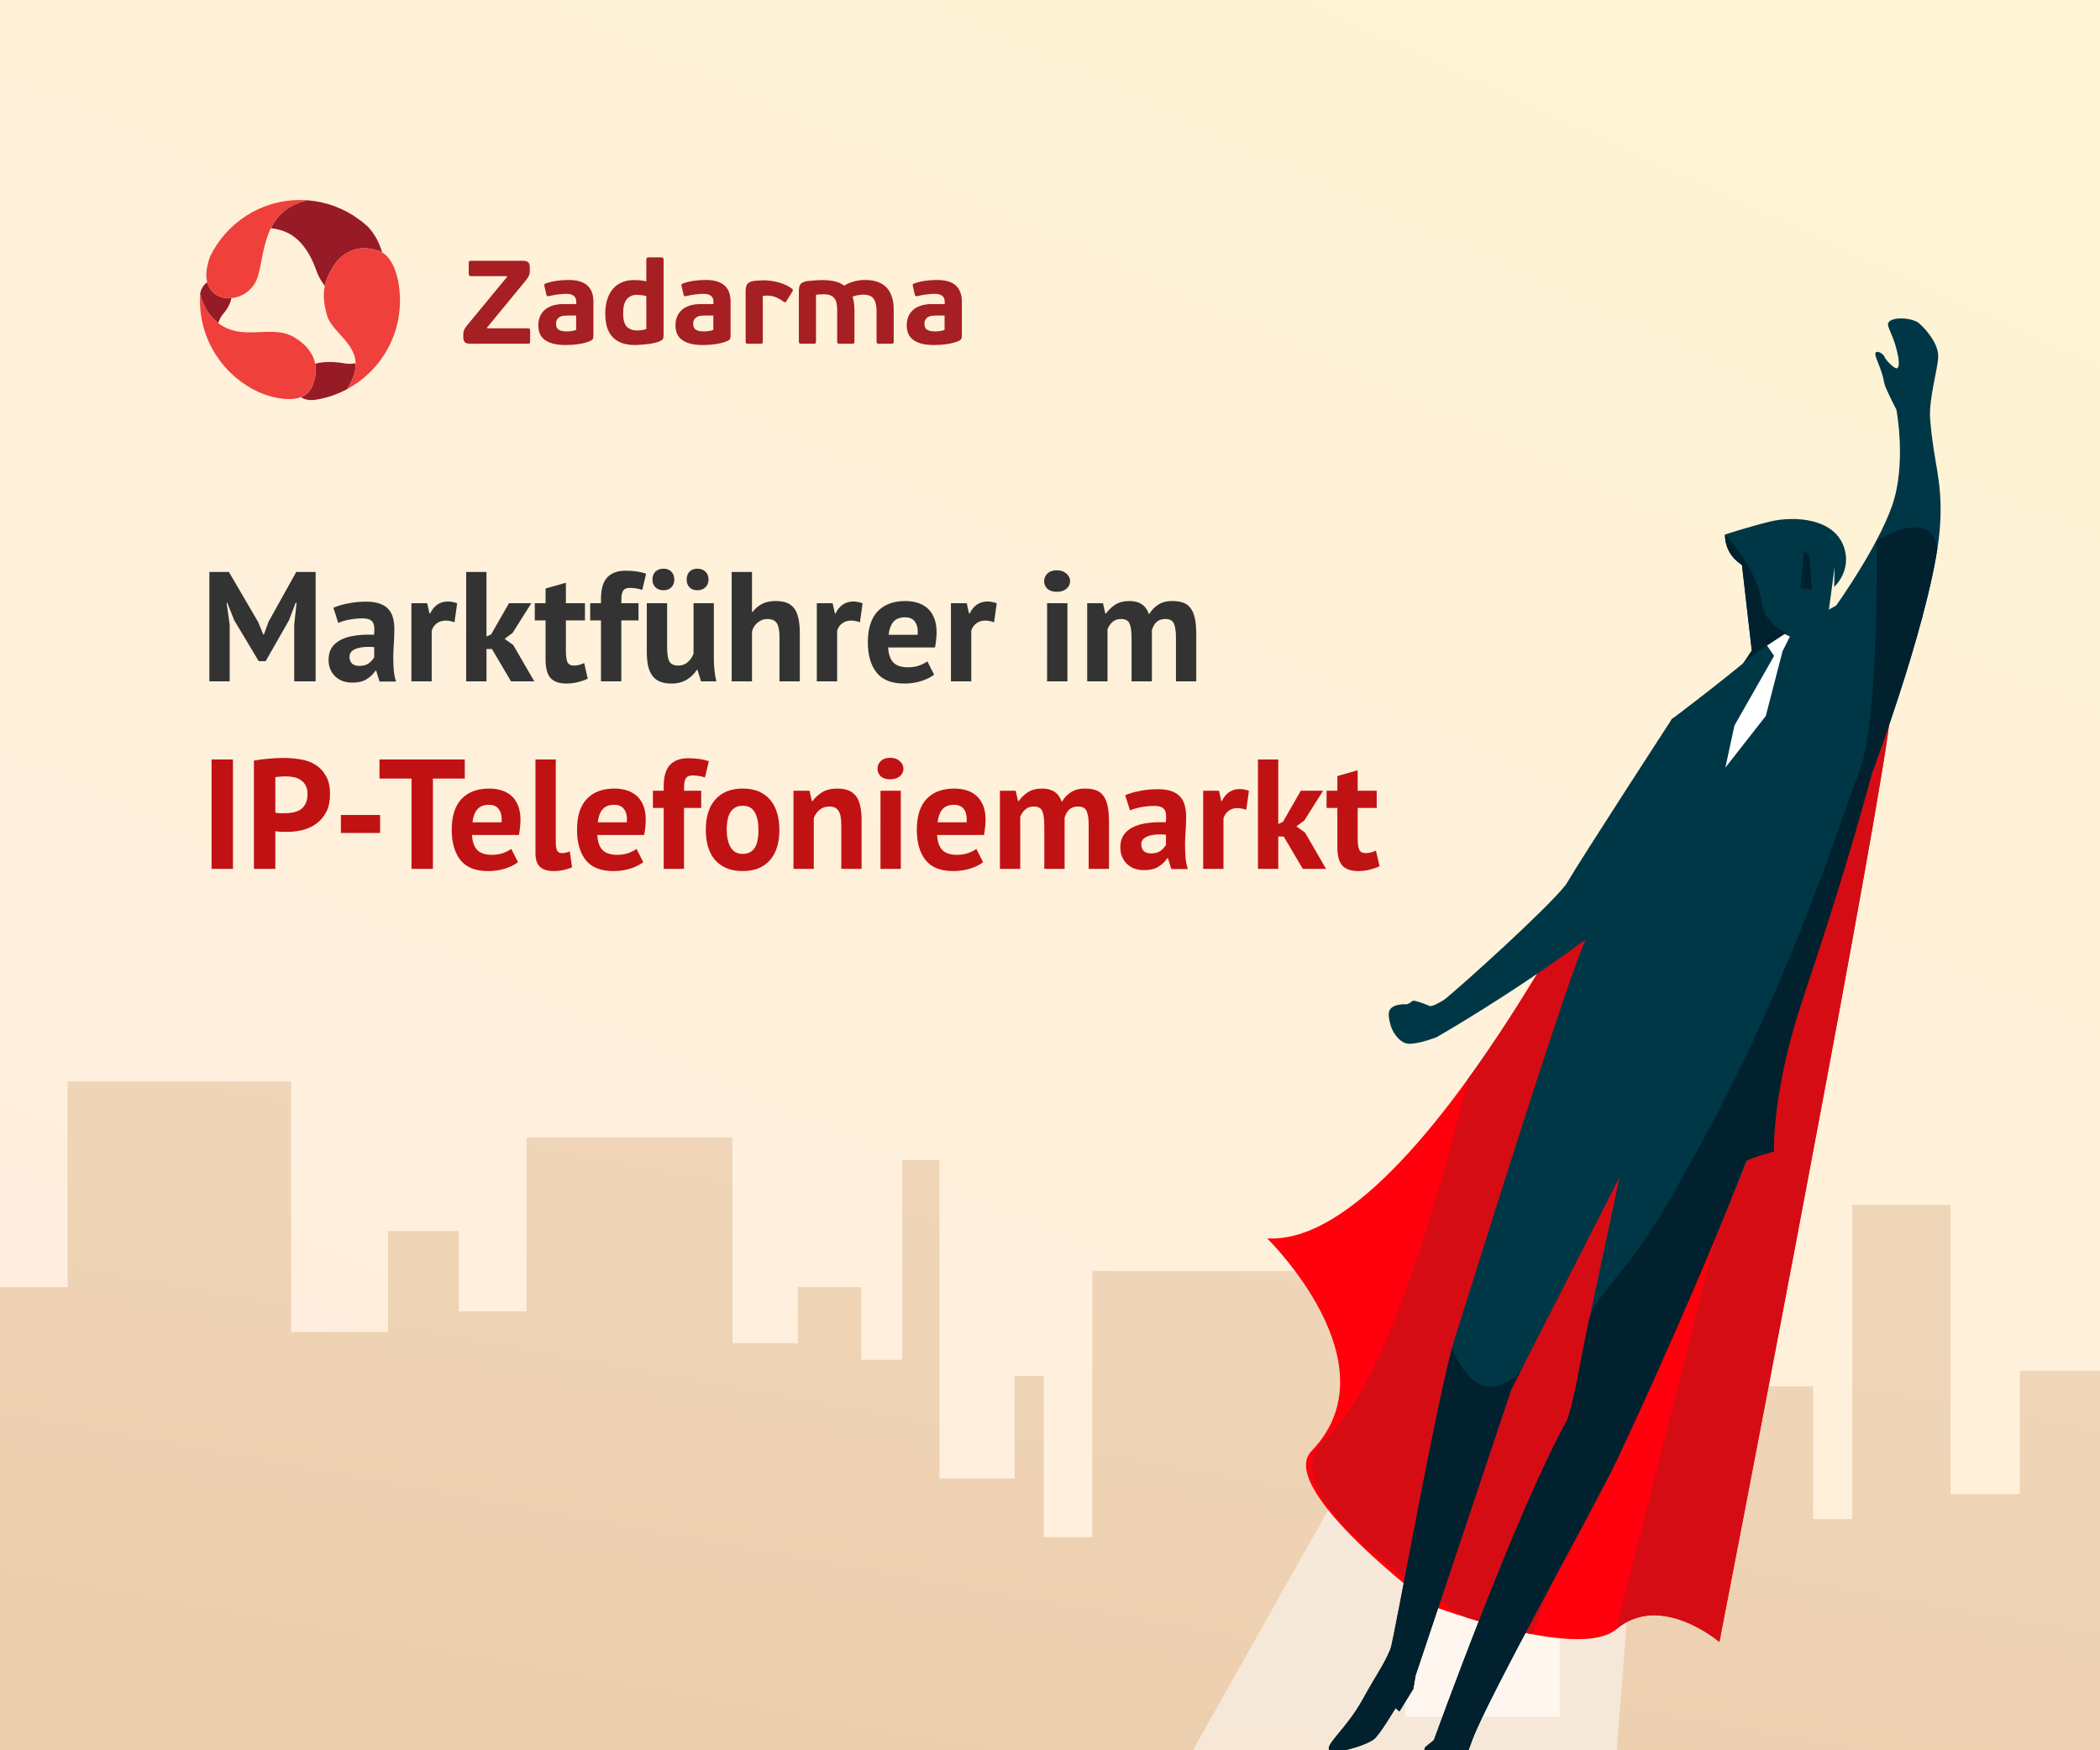 <svg width="336" height="280" viewBox="0 0 336 280" fill="none" xmlns="http://www.w3.org/2000/svg">
<rect x="0" y="0" width="336" height="280" fill="#808080" stroke="none"/>
<g clip-path="url(#clip0_478_8345)">
<rect width="336" height="280" fill="url(#paint0_linear_478_8345)"/>
<rect width="336" height="280" fill="url(#paint1_linear_478_8345)"/>
<g clip-path="url(#clip1_478_8345)">
<path d="M84.766 43.423C84.766 43.713 84.696 43.984 84.558 44.237C84.419 44.477 84.267 44.697 84.103 44.899L77.933 52.394L77.971 52.527H84.482C84.621 52.527 84.709 52.552 84.747 52.603C84.797 52.653 84.823 52.767 84.823 52.943V54.59C84.823 54.741 84.797 54.849 84.747 54.912C84.709 54.962 84.621 54.987 84.482 54.987H75.227C74.861 54.987 74.583 54.912 74.394 54.76C74.217 54.596 74.129 54.331 74.129 53.965V53.511C74.129 53.208 74.179 52.95 74.28 52.735C74.394 52.508 74.545 52.281 74.735 52.054L81.132 44.294L81.113 44.18H75.359C75.119 44.18 74.999 44.048 74.999 43.783V42.136C74.999 41.959 75.019 41.846 75.056 41.795C75.107 41.745 75.208 41.72 75.359 41.72H83.63C84.034 41.72 84.324 41.795 84.501 41.947C84.677 42.098 84.766 42.382 84.766 42.798V43.423Z" fill="#A61F23"/>
<path d="M94.947 53.757C94.947 53.921 94.921 54.06 94.871 54.173C94.833 54.287 94.726 54.394 94.549 54.495C94.259 54.634 93.944 54.748 93.603 54.836C93.275 54.924 92.934 54.994 92.581 55.044C92.24 55.095 91.893 55.132 91.54 55.158C91.186 55.183 90.852 55.196 90.537 55.196C89.679 55.196 88.966 55.114 88.398 54.95C87.843 54.785 87.395 54.565 87.054 54.287C86.713 53.997 86.474 53.663 86.335 53.284C86.196 52.893 86.127 52.476 86.127 52.035C86.127 51.543 86.209 51.095 86.373 50.691C86.537 50.275 86.783 49.915 87.111 49.612C87.439 49.309 87.849 49.076 88.341 48.912C88.846 48.735 89.439 48.647 90.12 48.647H92.202V48.344C92.202 48.167 92.183 47.997 92.145 47.833C92.108 47.669 92.026 47.53 91.899 47.417C91.786 47.29 91.622 47.19 91.407 47.114C91.193 47.038 90.909 47 90.556 47C90.366 47 90.152 47.013 89.912 47.038C89.672 47.051 89.433 47.076 89.193 47.114C88.953 47.139 88.72 47.177 88.493 47.227C88.266 47.265 88.064 47.309 87.887 47.36C87.723 47.398 87.609 47.398 87.546 47.36C87.483 47.322 87.439 47.24 87.414 47.114L87.111 45.789C87.073 45.65 87.067 45.556 87.092 45.505C87.13 45.442 87.199 45.391 87.3 45.354C87.868 45.152 88.461 45.007 89.079 44.918C89.71 44.83 90.335 44.786 90.953 44.786C92.328 44.786 93.338 45.082 93.981 45.675C94.625 46.256 94.947 47.12 94.947 48.268V53.757ZM92.183 50.483H90.688C90.511 50.483 90.322 50.495 90.12 50.521C89.918 50.546 89.729 50.609 89.552 50.71C89.388 50.798 89.25 50.931 89.136 51.107C89.022 51.284 88.966 51.524 88.966 51.827C88.966 52.268 89.111 52.577 89.401 52.754C89.704 52.931 90.108 53.019 90.612 53.019C90.688 53.019 90.789 53.019 90.915 53.019C91.041 53.006 91.174 52.994 91.313 52.981C91.464 52.956 91.615 52.931 91.767 52.905C91.918 52.867 92.057 52.823 92.183 52.773V50.483Z" fill="#A61F23"/>
<path d="M96.843 50.104C96.843 49.398 96.931 48.723 97.108 48.079C97.284 47.435 97.555 46.874 97.921 46.395C98.287 45.903 98.76 45.518 99.341 45.24C99.921 44.95 100.609 44.805 101.404 44.805C101.732 44.805 102.047 44.817 102.35 44.843C102.666 44.868 103.019 44.925 103.41 45.013V41.549C103.41 41.398 103.435 41.297 103.486 41.246C103.549 41.196 103.663 41.171 103.827 41.171H105.757C105.896 41.171 105.997 41.196 106.06 41.246C106.136 41.284 106.174 41.385 106.174 41.549V53.208C106.174 53.347 106.174 53.492 106.174 53.644C106.174 53.782 106.161 53.921 106.136 54.06C106.123 54.199 106.028 54.325 105.852 54.438C105.675 54.552 105.448 54.653 105.17 54.741C104.905 54.817 104.603 54.886 104.262 54.95C103.934 55.013 103.606 55.057 103.278 55.082C102.95 55.12 102.64 55.145 102.35 55.158C102.06 55.183 101.82 55.196 101.631 55.196C100.723 55.196 99.959 55.069 99.341 54.817C98.735 54.565 98.243 54.211 97.865 53.757C97.499 53.303 97.234 52.767 97.07 52.148C96.918 51.53 96.843 50.849 96.843 50.104ZM99.701 50.142C99.701 51.151 99.896 51.858 100.287 52.262C100.691 52.666 101.246 52.867 101.953 52.867C102.129 52.867 102.363 52.849 102.653 52.811C102.956 52.773 103.208 52.716 103.41 52.64V47.36C103.082 47.284 102.792 47.234 102.54 47.208C102.287 47.183 102.06 47.171 101.858 47.171C101.215 47.171 100.691 47.404 100.287 47.871C99.896 48.338 99.701 49.095 99.701 50.142Z" fill="#A61F23"/>
<path d="M116.896 53.757C116.896 53.921 116.871 54.06 116.82 54.173C116.782 54.287 116.675 54.394 116.498 54.495C116.208 54.634 115.893 54.748 115.552 54.836C115.224 54.924 114.883 54.994 114.53 55.044C114.189 55.095 113.842 55.132 113.489 55.158C113.136 55.183 112.801 55.196 112.486 55.196C111.628 55.196 110.915 55.114 110.347 54.95C109.792 54.785 109.344 54.565 109.003 54.287C108.663 53.997 108.423 53.663 108.284 53.284C108.145 52.893 108.076 52.476 108.076 52.035C108.076 51.543 108.158 51.095 108.322 50.691C108.486 50.275 108.732 49.915 109.06 49.612C109.388 49.309 109.798 49.076 110.29 48.912C110.795 48.735 111.388 48.647 112.07 48.647H114.151V48.344C114.151 48.167 114.133 47.997 114.095 47.833C114.057 47.669 113.975 47.53 113.849 47.417C113.735 47.29 113.571 47.19 113.357 47.114C113.142 47.038 112.858 47 112.505 47C112.316 47 112.101 47.013 111.861 47.038C111.622 47.051 111.382 47.076 111.142 47.114C110.902 47.139 110.669 47.177 110.442 47.227C110.215 47.265 110.013 47.309 109.836 47.36C109.672 47.398 109.559 47.398 109.495 47.36C109.432 47.322 109.388 47.24 109.363 47.114L109.06 45.789C109.022 45.65 109.016 45.556 109.041 45.505C109.079 45.442 109.148 45.391 109.249 45.354C109.817 45.152 110.41 45.007 111.029 44.918C111.659 44.83 112.284 44.786 112.902 44.786C114.278 44.786 115.287 45.082 115.931 45.675C116.574 46.256 116.896 47.12 116.896 48.268V53.757ZM114.133 50.483H112.637C112.461 50.483 112.271 50.495 112.07 50.521C111.868 50.546 111.678 50.609 111.502 50.71C111.338 50.798 111.199 50.931 111.085 51.107C110.972 51.284 110.915 51.524 110.915 51.827C110.915 52.268 111.06 52.577 111.35 52.754C111.653 52.931 112.057 53.019 112.562 53.019C112.637 53.019 112.738 53.019 112.864 53.019C112.991 53.006 113.123 52.994 113.262 52.981C113.413 52.956 113.565 52.931 113.716 52.905C113.868 52.867 114.006 52.823 114.133 52.773V50.483Z" fill="#A61F23"/>
<path d="M122.047 54.647C122.047 54.798 122.022 54.893 121.971 54.931C121.921 54.968 121.807 54.987 121.631 54.987H119.7C119.561 54.987 119.461 54.968 119.397 54.931C119.334 54.88 119.303 54.785 119.303 54.647V46.584C119.303 46.092 119.385 45.719 119.549 45.467C119.726 45.202 120.091 45.026 120.647 44.937C120.874 44.912 121.107 44.893 121.347 44.88C121.587 44.855 121.833 44.843 122.085 44.843C122.918 44.843 123.738 44.95 124.546 45.164C125.366 45.379 126.091 45.719 126.722 46.186C126.823 46.262 126.867 46.338 126.855 46.413C126.855 46.477 126.836 46.546 126.798 46.622L125.814 48.193C125.738 48.319 125.669 48.376 125.605 48.363C125.542 48.35 125.441 48.3 125.303 48.212C124.949 47.947 124.571 47.732 124.167 47.568C123.763 47.391 123.309 47.297 122.804 47.284C122.539 47.284 122.287 47.303 122.047 47.341V54.647Z" fill="#A61F23"/>
<path d="M130.56 54.647C130.56 54.785 130.535 54.88 130.485 54.931C130.447 54.968 130.34 54.987 130.163 54.987H128.214C128.075 54.987 127.974 54.968 127.911 54.931C127.848 54.88 127.816 54.785 127.816 54.647V46.565C127.816 46.136 127.885 45.795 128.024 45.543C128.163 45.291 128.485 45.108 128.99 44.994C129.103 44.969 129.261 44.95 129.463 44.937C129.677 44.912 129.904 44.893 130.144 44.88C130.396 44.855 130.649 44.836 130.901 44.824C131.153 44.811 131.368 44.805 131.545 44.805C132.327 44.805 133.002 44.874 133.57 45.013C134.15 45.152 134.655 45.379 135.084 45.694C135.5 45.417 136.005 45.196 136.598 45.032C137.204 44.868 137.809 44.786 138.415 44.786C139.235 44.786 139.936 44.899 140.516 45.127C141.096 45.354 141.57 45.675 141.935 46.092C142.301 46.508 142.566 47.007 142.73 47.587C142.907 48.155 142.995 48.779 142.995 49.461V54.647C142.995 54.785 142.97 54.88 142.92 54.931C142.869 54.968 142.756 54.987 142.579 54.987H140.648C140.51 54.987 140.409 54.968 140.346 54.931C140.283 54.88 140.251 54.785 140.251 54.647V49.782C140.251 48.924 140.1 48.268 139.797 47.814C139.494 47.36 138.932 47.133 138.112 47.133C137.873 47.133 137.576 47.164 137.223 47.227C136.882 47.29 136.611 47.372 136.409 47.473C136.522 47.789 136.598 48.13 136.636 48.495C136.686 48.849 136.712 49.234 136.712 49.65V54.647C136.712 54.785 136.686 54.88 136.636 54.931C136.585 54.968 136.472 54.987 136.295 54.987H134.346C134.207 54.987 134.106 54.968 134.043 54.931C133.98 54.88 133.948 54.785 133.948 54.647V49.536C133.948 49.145 133.917 48.798 133.854 48.495C133.791 48.193 133.677 47.94 133.513 47.738C133.362 47.524 133.141 47.36 132.851 47.246C132.573 47.133 132.213 47.076 131.772 47.076C131.633 47.076 131.437 47.082 131.185 47.095C130.945 47.108 130.737 47.133 130.56 47.171V54.647Z" fill="#A61F23"/>
<path d="M153.896 53.757C153.896 53.921 153.871 54.06 153.821 54.173C153.783 54.287 153.675 54.394 153.499 54.495C153.209 54.634 152.893 54.748 152.552 54.836C152.224 54.924 151.884 54.994 151.53 55.044C151.19 55.095 150.843 55.132 150.489 55.158C150.136 55.183 149.802 55.196 149.486 55.196C148.628 55.196 147.915 55.114 147.348 54.95C146.792 54.785 146.344 54.565 146.004 54.287C145.663 53.997 145.423 53.663 145.285 53.284C145.146 52.893 145.076 52.476 145.076 52.035C145.076 51.543 145.158 51.095 145.322 50.691C145.486 50.275 145.732 49.915 146.061 49.612C146.389 49.309 146.799 49.076 147.291 48.912C147.796 48.735 148.389 48.647 149.07 48.647H151.152V48.344C151.152 48.167 151.133 47.997 151.095 47.833C151.057 47.669 150.975 47.53 150.849 47.417C150.735 47.29 150.571 47.19 150.357 47.114C150.142 47.038 149.859 47 149.505 47C149.316 47 149.101 47.013 148.862 47.038C148.622 47.051 148.382 47.076 148.143 47.114C147.903 47.139 147.669 47.177 147.442 47.227C147.215 47.265 147.013 47.309 146.837 47.36C146.673 47.398 146.559 47.398 146.496 47.36C146.433 47.322 146.389 47.24 146.363 47.114L146.061 45.789C146.023 45.65 146.016 45.556 146.042 45.505C146.079 45.442 146.149 45.391 146.25 45.354C146.818 45.152 147.411 45.007 148.029 44.918C148.66 44.83 149.284 44.786 149.903 44.786C151.278 44.786 152.287 45.082 152.931 45.675C153.575 46.256 153.896 47.12 153.896 48.268V53.757ZM151.133 50.483H149.638C149.461 50.483 149.272 50.495 149.07 50.521C148.868 50.546 148.679 50.609 148.502 50.71C148.338 50.798 148.199 50.931 148.086 51.107C147.972 51.284 147.915 51.524 147.915 51.827C147.915 52.268 148.06 52.577 148.351 52.754C148.654 52.931 149.057 53.019 149.562 53.019C149.638 53.019 149.739 53.019 149.865 53.019C149.991 53.006 150.124 52.994 150.262 52.981C150.414 52.956 150.565 52.931 150.717 52.905C150.868 52.867 151.007 52.823 151.133 52.773V50.483Z" fill="#A61F23"/>
<path fill-rule="evenodd" clip-rule="evenodd" d="M61.129 40.37C60.945 40.264 60.75 40.175 60.542 40.106C57.152 38.976 54.917 40.507 53.729 42.042L53.594 42.222C53.55 42.282 53.508 42.342 53.468 42.402L53.353 42.58C53.318 42.636 53.283 42.692 53.249 42.747L53.052 43.079C52.535 43.973 52.167 44.823 51.972 45.733L51.863 45.593L51.754 45.445L51.602 45.226L51.462 45.011L51.335 44.804L51.258 44.67L51.185 44.542L51.087 44.359L51.029 44.246L50.972 44.132L50.864 43.902L50.789 43.733L50.721 43.572L50.47 42.882L50.35 42.572L50.258 42.345L50.156 42.103L50.042 41.849C50.023 41.806 50.003 41.762 49.982 41.718L49.852 41.448C49.762 41.266 49.665 41.077 49.559 40.886L49.395 40.597C48.656 39.339 47.572 38.003 46.03 37.249C45.173 36.83 44.257 36.603 43.336 36.509C44.234 34.688 45.679 33.11 48.214 32.314C48.28 32.294 48.345 32.273 48.407 32.253L48.762 32.139L49.075 32.036C48.743 32.014 48.409 32.002 48.073 32C51.16 32.014 54.041 32.906 56.48 34.441C56.772 34.66 57.092 34.885 57.444 35.118L57.658 35.257C58.111 35.602 58.545 35.971 58.959 36.362C59.923 37.413 60.734 38.862 61.129 40.37ZM55.546 62.249C55.546 62.25 55.545 62.25 55.545 62.25C55.595 62.159 55.649 62.063 55.707 61.962L55.797 61.807C56.642 60.368 56.949 59.165 56.91 58.121C56.264 58.211 55.638 58.229 55.096 58.129C53.453 57.821 51.763 57.828 50.431 58.179C50.673 59.38 50.48 60.667 49.865 61.975C49.495 62.764 48.884 63.253 48.153 63.531C48.604 63.873 49.289 64.059 50.271 63.983L50.321 63.978C52.187 63.706 53.948 63.11 55.546 62.249ZM34.918 51.687C35.095 51.127 35.367 50.607 35.754 50.156C36.485 49.306 36.879 48.459 37.023 47.689C35.308 47.838 33.647 47.014 33.159 45.149C32.632 45.542 32.188 46.11 32.046 46.903L32.039 46.939C32.036 46.984 32.033 47.03 32.03 47.076L32.1 47.351L32.148 47.519L32.206 47.705L32.274 47.907L32.353 48.124C32.367 48.161 32.381 48.199 32.396 48.237L32.493 48.473C32.915 49.467 33.656 50.722 34.918 51.687Z" fill="#971B26"/>
<path d="M36.159 52.443C37.646 53.148 39.19 53.207 40.721 53.162L41.529 53.131L42.065 53.109C43.848 53.038 45.582 53.041 47.148 53.997C50.439 56.005 51.296 58.932 49.865 61.975C48.957 63.908 46.61 64.038 44.572 63.686L44.269 63.629L43.972 63.567C43.923 63.556 43.875 63.545 43.826 63.533L43.541 63.463L43.264 63.389L42.998 63.312L42.744 63.234L42.503 63.154L42.277 63.075L42.066 62.997L41.873 62.921L41.506 62.767C35.905 60.265 32 54.627 32 48.073C32 47.738 32.01 47.406 32.03 47.076L32.1 47.351L32.148 47.519L32.206 47.705L32.274 47.907L32.353 48.124C32.367 48.161 32.381 48.199 32.396 48.237L32.493 48.473C33.038 49.757 34.115 51.475 36.159 52.443Z" fill="#EF403C"/>
<path d="M48 32C48.361 32 48.719 32.012 49.075 32.036L48.762 32.139L48.407 32.253C48.344 32.273 48.28 32.294 48.214 32.314C44.614 33.445 43.213 36.151 42.453 38.891L42.359 39.241L42.272 39.59L42.151 40.112L42.04 40.63L41.936 41.14L41.679 42.446L41.582 42.909L41.516 43.208L41.447 43.498C41.435 43.545 41.424 43.592 41.412 43.639L41.338 43.914L41.26 44.178C41.126 44.609 40.972 44.993 40.782 45.315C38.517 49.144 31.93 48.474 33.17 42.585C33.286 42.035 33.438 41.512 33.621 41.015C36.223 35.676 41.684 32 48 32Z" fill="#EF403C"/>
<path d="M53.352 42.58L53.468 42.402C53.508 42.342 53.55 42.282 53.594 42.222L53.728 42.042C54.917 40.507 57.152 38.976 60.541 40.106C62.052 40.608 62.901 42.154 63.377 43.682L63.47 43.997C63.485 44.05 63.499 44.102 63.513 44.154L63.591 44.465C63.616 44.568 63.639 44.669 63.661 44.77L63.7 44.959C63.897 45.967 64 47.008 64 48.073C64 54.209 60.577 59.542 55.545 62.25C55.595 62.159 55.649 62.063 55.707 61.962L55.797 61.807C57.41 59.062 57.059 57.175 56.099 55.615L55.961 55.4C55.937 55.364 55.913 55.329 55.889 55.294L55.741 55.084L55.587 54.877L55.428 54.674L55.264 54.474L55.097 54.276L54.842 53.983L54.151 53.215C53.344 52.316 52.6 51.431 52.31 50.407C51.404 47.207 51.782 45.277 53.052 43.079L53.249 42.747C53.283 42.692 53.318 42.636 53.352 42.58Z" fill="#EF403C"/>
</g>
<path fill-rule="evenodd" clip-rule="evenodd" d="M336 219.285V313L-2 299.838V205.906H10.814V173H46.585V213.085H62.086V196.932H73.392V209.784H84.247V181.974H117.186V214.88H127.668V205.906H137.803V217.533H144.362V185.564H150.324V236.505H162.347V220.13H166.999V245.92H174.769V203.314H224.848V274.62H249.533V220.686H263.681V247.251H274.36V221.776H290.098V243H296.346V192.743H312.088V239.016H323.177V219.285H336Z" fill="url(#paint2_linear_478_8345)"/>
<path d="M47.075 99.925L47.45 96.45H47.3L46.225 99.25L42.5 105.775H41.4L37.475 99.225L36.375 96.45H36.25L36.75 99.9V109H33.5V91.5H36.625L41.3 99.5L42.125 101.5H42.225L42.975 99.45L47.4 91.5H50.5V109H47.075V99.925ZM53.345 97.225C54.012 96.925 54.803 96.692 55.72 96.525C56.637 96.342 57.595 96.25 58.595 96.25C59.462 96.25 60.187 96.358 60.77 96.575C61.353 96.775 61.812 97.067 62.145 97.45C62.495 97.833 62.737 98.292 62.87 98.825C63.02 99.358 63.095 99.958 63.095 100.625C63.095 101.358 63.07 102.1 63.02 102.85C62.97 103.583 62.937 104.308 62.92 105.025C62.92 105.742 62.945 106.442 62.995 107.125C63.045 107.792 63.17 108.425 63.37 109.025H60.72L60.195 107.3H60.07C59.737 107.817 59.27 108.267 58.67 108.65C58.087 109.017 57.328 109.2 56.395 109.2C55.812 109.2 55.287 109.117 54.82 108.95C54.353 108.767 53.953 108.517 53.62 108.2C53.287 107.867 53.029 107.483 52.845 107.05C52.662 106.6 52.57 106.1 52.57 105.55C52.57 104.783 52.737 104.142 53.07 103.625C53.42 103.092 53.912 102.667 54.545 102.35C55.195 102.017 55.962 101.792 56.845 101.675C57.745 101.542 58.745 101.5 59.845 101.55C59.962 100.617 59.895 99.95 59.645 99.55C59.395 99.133 58.837 98.925 57.97 98.925C57.32 98.925 56.629 98.992 55.895 99.125C55.178 99.258 54.587 99.433 54.12 99.65L53.345 97.225ZM57.47 106.525C58.12 106.525 58.637 106.383 59.02 106.1C59.404 105.8 59.687 105.483 59.87 105.15V103.525C59.353 103.475 58.853 103.467 58.37 103.5C57.904 103.533 57.487 103.608 57.12 103.725C56.754 103.842 56.462 104.008 56.245 104.225C56.029 104.442 55.92 104.717 55.92 105.05C55.92 105.517 56.053 105.883 56.32 106.15C56.603 106.4 56.987 106.525 57.47 106.525ZM72.722 99.55C72.206 99.367 71.739 99.275 71.323 99.275C70.739 99.275 70.248 99.433 69.847 99.75C69.464 100.05 69.206 100.442 69.073 100.925V109H65.823V96.5H68.347L68.722 98.15H68.823C69.106 97.533 69.489 97.058 69.972 96.725C70.456 96.392 71.022 96.225 71.672 96.225C72.106 96.225 72.597 96.317 73.147 96.5L72.722 99.55ZM78.712 103.825H77.837V109H74.587V91.5H77.837V101.825L78.587 101.475L81.437 96.5H85.012L82.012 101.25L80.737 102.2L82.112 103.175L85.487 109H81.762L78.712 103.825ZM85.567 96.5H87.292V94.15L90.542 93.225V96.5H93.592V99.25H90.542V104.05C90.542 104.917 90.626 105.542 90.792 105.925C90.976 106.292 91.309 106.475 91.792 106.475C92.126 106.475 92.409 106.442 92.642 106.375C92.892 106.308 93.167 106.208 93.467 106.075L94.042 108.575C93.592 108.792 93.067 108.975 92.467 109.125C91.867 109.275 91.259 109.35 90.642 109.35C89.492 109.35 88.642 109.058 88.092 108.475C87.559 107.875 87.292 106.9 87.292 105.55V99.25H85.567V96.5ZM94.433 96.5H96.158V95.8C96.158 94.217 96.492 93.075 97.158 92.375C97.825 91.658 98.791 91.3 100.058 91.3C101.392 91.3 102.5 91.458 103.383 91.775L102.758 94.375C102.375 94.242 102.033 94.158 101.733 94.125C101.45 94.075 101.15 94.05 100.833 94.05C100.5 94.05 100.233 94.1 100.033 94.2C99.85 94.3 99.708 94.458 99.608 94.675C99.525 94.875 99.466 95.133 99.433 95.45C99.416 95.75 99.408 96.1 99.408 96.5H102.158V99.25H99.408V109H96.158V99.25H94.433V96.5ZM106.74 96.5V103.6C106.74 104.617 106.857 105.35 107.09 105.8C107.34 106.25 107.815 106.475 108.515 106.475C109.132 106.475 109.64 106.292 110.04 105.925C110.457 105.558 110.765 105.108 110.965 104.575V96.5H114.215V105.2C114.215 105.883 114.249 106.558 114.315 107.225C114.382 107.875 114.482 108.467 114.615 109H112.165L111.59 107.15H111.49C111.107 107.783 110.574 108.308 109.89 108.725C109.207 109.142 108.399 109.35 107.465 109.35C106.832 109.35 106.265 109.267 105.765 109.1C105.265 108.933 104.849 108.658 104.515 108.275C104.182 107.892 103.924 107.375 103.74 106.725C103.574 106.075 103.49 105.258 103.49 104.275V96.5H106.74ZM104.39 92.725C104.39 92.192 104.549 91.767 104.865 91.45C105.199 91.133 105.632 90.975 106.165 90.975C106.699 90.975 107.115 91.133 107.415 91.45C107.732 91.767 107.89 92.192 107.89 92.725C107.89 93.225 107.732 93.633 107.415 93.95C107.115 94.267 106.699 94.425 106.165 94.425C105.632 94.425 105.199 94.267 104.865 93.95C104.549 93.633 104.39 93.225 104.39 92.725ZM109.865 92.725C109.865 92.192 110.015 91.767 110.315 91.45C110.632 91.133 111.057 90.975 111.59 90.975C112.124 90.975 112.549 91.133 112.865 91.45C113.199 91.767 113.365 92.192 113.365 92.725C113.365 93.225 113.199 93.633 112.865 93.95C112.549 94.267 112.124 94.425 111.59 94.425C111.057 94.425 110.632 94.267 110.315 93.95C110.015 93.633 109.865 93.225 109.865 92.725ZM124.718 109V101.9C124.718 100.883 124.576 100.15 124.293 99.7C124.009 99.25 123.493 99.025 122.743 99.025C122.193 99.025 121.684 99.217 121.218 99.6C120.768 99.967 120.468 100.442 120.318 101.025V109H117.068V91.5H120.318V97.9H120.418C120.818 97.367 121.309 96.942 121.893 96.625C122.476 96.308 123.218 96.15 124.118 96.15C124.751 96.15 125.309 96.233 125.793 96.4C126.276 96.567 126.676 96.842 126.993 97.225C127.326 97.608 127.568 98.133 127.718 98.8C127.884 99.45 127.968 100.258 127.968 101.225V109H124.718ZM137.591 99.55C137.074 99.367 136.607 99.275 136.191 99.275C135.607 99.275 135.116 99.433 134.716 99.75C134.332 100.05 134.074 100.442 133.941 100.925V109H130.691V96.5H133.216L133.591 98.15H133.691C133.974 97.533 134.357 97.058 134.841 96.725C135.324 96.392 135.891 96.225 136.541 96.225C136.974 96.225 137.466 96.317 138.016 96.5L137.591 99.55ZM149.455 107.925C148.955 108.325 148.272 108.667 147.405 108.95C146.555 109.217 145.647 109.35 144.68 109.35C142.664 109.35 141.189 108.767 140.255 107.6C139.322 106.417 138.855 104.8 138.855 102.75C138.855 100.55 139.38 98.9 140.43 97.8C141.48 96.7 142.955 96.15 144.855 96.15C145.489 96.15 146.105 96.233 146.705 96.4C147.305 96.567 147.839 96.842 148.305 97.225C148.772 97.608 149.147 98.125 149.43 98.775C149.714 99.425 149.855 100.233 149.855 101.2C149.855 101.55 149.83 101.925 149.78 102.325C149.747 102.725 149.689 103.142 149.605 103.575H142.105C142.155 104.625 142.422 105.417 142.905 105.95C143.405 106.483 144.205 106.75 145.305 106.75C145.989 106.75 146.597 106.65 147.13 106.45C147.68 106.233 148.097 106.017 148.38 105.8L149.455 107.925ZM144.805 98.75C143.955 98.75 143.322 99.008 142.905 99.525C142.505 100.025 142.264 100.7 142.18 101.55H146.83C146.897 100.65 146.755 99.958 146.405 99.475C146.072 98.992 145.539 98.75 144.805 98.75ZM159.051 99.55C158.534 99.367 158.067 99.275 157.651 99.275C157.067 99.275 156.576 99.433 156.176 99.75C155.792 100.05 155.534 100.442 155.401 100.925V109H152.151V96.5H154.676L155.051 98.15H155.151C155.434 97.533 155.817 97.058 156.301 96.725C156.784 96.392 157.351 96.225 158.001 96.225C158.434 96.225 158.926 96.317 159.476 96.5L159.051 99.55ZM167.538 96.5H170.788V109H167.538V96.5ZM167.063 92.975C167.063 92.492 167.238 92.083 167.588 91.75C167.955 91.4 168.455 91.225 169.088 91.225C169.722 91.225 170.23 91.4 170.613 91.75C171.013 92.083 171.213 92.492 171.213 92.975C171.213 93.458 171.013 93.867 170.613 94.2C170.23 94.517 169.722 94.675 169.088 94.675C168.455 94.675 167.955 94.517 167.588 94.2C167.238 93.867 167.063 93.458 167.063 92.975ZM181.052 109V102.2C181.052 101.05 180.944 100.233 180.727 99.75C180.511 99.267 180.061 99.025 179.377 99.025C178.811 99.025 178.352 99.183 178.002 99.5C177.652 99.8 177.386 100.192 177.202 100.675V109H173.952V96.5H176.477L176.852 98.15H176.952C177.336 97.617 177.819 97.15 178.402 96.75C179.002 96.35 179.769 96.15 180.702 96.15C181.502 96.15 182.152 96.317 182.652 96.65C183.169 96.967 183.569 97.508 183.852 98.275C184.236 97.625 184.727 97.108 185.327 96.725C185.927 96.342 186.652 96.15 187.502 96.15C188.202 96.15 188.794 96.233 189.277 96.4C189.777 96.567 190.177 96.858 190.477 97.275C190.794 97.675 191.027 98.217 191.177 98.9C191.327 99.583 191.402 100.45 191.402 101.5V109H188.152V101.975C188.152 100.992 188.044 100.258 187.827 99.775C187.627 99.275 187.169 99.025 186.452 99.025C185.869 99.025 185.402 99.183 185.052 99.5C184.719 99.817 184.469 100.25 184.302 100.8V109H181.052Z" fill="#333333"/>
<path d="M33.85 121.5H37.275V139H33.85V121.5ZM40.629 121.675C41.329 121.542 42.096 121.442 42.929 121.375C43.779 121.292 44.621 121.25 45.454 121.25C46.321 121.25 47.187 121.325 48.054 121.475C48.937 121.608 49.729 121.892 50.429 122.325C51.129 122.742 51.696 123.333 52.129 124.1C52.579 124.85 52.804 125.833 52.804 127.05C52.804 128.15 52.612 129.083 52.229 129.85C51.846 130.6 51.337 131.217 50.704 131.7C50.071 132.183 49.346 132.533 48.529 132.75C47.729 132.967 46.896 133.075 46.029 133.075C45.946 133.075 45.812 133.075 45.629 133.075C45.446 133.075 45.254 133.075 45.054 133.075C44.854 133.058 44.654 133.042 44.454 133.025C44.271 133.008 44.137 132.992 44.054 132.975V139H40.629V121.675ZM45.729 124.2C45.396 124.2 45.079 124.217 44.779 124.25C44.479 124.267 44.237 124.292 44.054 124.325V130C44.121 130.017 44.221 130.033 44.354 130.05C44.487 130.067 44.629 130.083 44.779 130.1C44.929 130.1 45.071 130.1 45.204 130.1C45.354 130.1 45.462 130.1 45.529 130.1C45.979 130.1 46.421 130.058 46.854 129.975C47.304 129.892 47.704 129.742 48.054 129.525C48.404 129.292 48.679 128.975 48.879 128.575C49.096 128.175 49.204 127.65 49.204 127C49.204 126.45 49.104 126 48.904 125.65C48.704 125.283 48.437 124.992 48.104 124.775C47.787 124.558 47.421 124.408 47.004 124.325C46.587 124.242 46.162 124.2 45.729 124.2ZM54.541 130.375H60.816V133.25H54.541V130.375ZM74.367 124.55H69.267V139H65.842V124.55H60.717V121.5H74.367V124.55ZM82.878 137.925C82.378 138.325 81.695 138.667 80.828 138.95C79.978 139.217 79.07 139.35 78.103 139.35C76.087 139.35 74.612 138.767 73.678 137.6C72.745 136.417 72.278 134.8 72.278 132.75C72.278 130.55 72.803 128.9 73.853 127.8C74.903 126.7 76.378 126.15 78.278 126.15C78.912 126.15 79.528 126.233 80.128 126.4C80.728 126.567 81.261 126.842 81.728 127.225C82.195 127.608 82.57 128.125 82.853 128.775C83.136 129.425 83.278 130.233 83.278 131.2C83.278 131.55 83.253 131.925 83.203 132.325C83.17 132.725 83.112 133.142 83.028 133.575H75.528C75.578 134.625 75.845 135.417 76.328 135.95C76.828 136.483 77.628 136.75 78.728 136.75C79.412 136.75 80.02 136.65 80.553 136.45C81.103 136.233 81.52 136.017 81.803 135.8L82.878 137.925ZM78.228 128.75C77.378 128.75 76.745 129.008 76.328 129.525C75.928 130.025 75.686 130.7 75.603 131.55H80.253C80.32 130.65 80.178 129.958 79.828 129.475C79.495 128.992 78.962 128.75 78.228 128.75ZM88.923 134.8C88.923 135.383 88.998 135.808 89.148 136.075C89.298 136.342 89.54 136.475 89.873 136.475C90.073 136.475 90.265 136.458 90.448 136.425C90.648 136.392 90.89 136.317 91.173 136.2L91.523 138.75C91.257 138.883 90.848 139.017 90.298 139.15C89.748 139.283 89.182 139.35 88.598 139.35C87.648 139.35 86.923 139.133 86.423 138.7C85.923 138.25 85.673 137.517 85.673 136.5V121.5H88.923V134.8ZM102.922 137.925C102.422 138.325 101.739 138.667 100.872 138.95C100.022 139.217 99.114 139.35 98.147 139.35C96.13 139.35 94.655 138.767 93.722 137.6C92.789 136.417 92.322 134.8 92.322 132.75C92.322 130.55 92.847 128.9 93.897 127.8C94.947 126.7 96.422 126.15 98.322 126.15C98.955 126.15 99.572 126.233 100.172 126.4C100.772 126.567 101.305 126.842 101.772 127.225C102.239 127.608 102.614 128.125 102.897 128.775C103.18 129.425 103.322 130.233 103.322 131.2C103.322 131.55 103.297 131.925 103.247 132.325C103.214 132.725 103.155 133.142 103.072 133.575H95.572C95.622 134.625 95.889 135.417 96.372 135.95C96.872 136.483 97.672 136.75 98.772 136.75C99.455 136.75 100.064 136.65 100.597 136.45C101.147 136.233 101.564 136.017 101.847 135.8L102.922 137.925ZM98.272 128.75C97.422 128.75 96.789 129.008 96.372 129.525C95.972 130.025 95.73 130.7 95.647 131.55H100.297C100.364 130.65 100.222 129.958 99.872 129.475C99.539 128.992 99.005 128.75 98.272 128.75ZM104.467 126.5H106.192V125.8C106.192 124.217 106.526 123.075 107.192 122.375C107.859 121.658 108.826 121.3 110.092 121.3C111.426 121.3 112.534 121.458 113.417 121.775L112.792 124.375C112.409 124.242 112.067 124.158 111.767 124.125C111.484 124.075 111.184 124.05 110.867 124.05C110.534 124.05 110.267 124.1 110.067 124.2C109.884 124.3 109.742 124.458 109.642 124.675C109.559 124.875 109.501 125.133 109.467 125.45C109.451 125.75 109.442 126.1 109.442 126.5H112.192V129.25H109.442V139H106.192V129.25H104.467V126.5ZM112.928 132.75C112.928 130.633 113.444 129.008 114.478 127.875C115.511 126.725 116.961 126.15 118.828 126.15C119.828 126.15 120.694 126.308 121.428 126.625C122.161 126.942 122.769 127.392 123.253 127.975C123.736 128.542 124.094 129.233 124.328 130.05C124.578 130.867 124.703 131.767 124.703 132.75C124.703 134.867 124.186 136.5 123.153 137.65C122.136 138.783 120.694 139.35 118.828 139.35C117.828 139.35 116.961 139.192 116.228 138.875C115.494 138.558 114.878 138.117 114.378 137.55C113.894 136.967 113.528 136.267 113.278 135.45C113.044 134.633 112.928 133.733 112.928 132.75ZM116.278 132.75C116.278 133.3 116.328 133.808 116.428 134.275C116.528 134.742 116.678 135.15 116.878 135.5C117.078 135.85 117.336 136.125 117.653 136.325C117.986 136.508 118.378 136.6 118.828 136.6C119.678 136.6 120.311 136.292 120.728 135.675C121.144 135.058 121.353 134.083 121.353 132.75C121.353 131.6 121.161 130.675 120.778 129.975C120.394 129.258 119.744 128.9 118.828 128.9C118.028 128.9 117.403 129.2 116.953 129.8C116.503 130.4 116.278 131.383 116.278 132.75ZM134.605 139V131.9C134.605 130.883 134.455 130.15 134.155 129.7C133.872 129.25 133.38 129.025 132.68 129.025C132.064 129.025 131.539 129.208 131.105 129.575C130.689 129.925 130.389 130.367 130.205 130.9V139H126.955V126.5H129.53L129.905 128.15H130.005C130.389 127.617 130.897 127.15 131.53 126.75C132.164 126.35 132.98 126.15 133.98 126.15C134.597 126.15 135.147 126.233 135.63 126.4C136.114 126.567 136.522 126.842 136.855 127.225C137.189 127.608 137.439 128.133 137.605 128.8C137.772 129.45 137.855 130.258 137.855 131.225V139H134.605ZM140.878 126.5H144.128V139H140.878V126.5ZM140.403 122.975C140.403 122.492 140.578 122.083 140.928 121.75C141.295 121.4 141.795 121.225 142.428 121.225C143.062 121.225 143.57 121.4 143.953 121.75C144.353 122.083 144.553 122.492 144.553 122.975C144.553 123.458 144.353 123.867 143.953 124.2C143.57 124.517 143.062 124.675 142.428 124.675C141.795 124.675 141.295 124.517 140.928 124.2C140.578 123.867 140.403 123.458 140.403 122.975ZM157.292 137.925C156.792 138.325 156.109 138.667 155.242 138.95C154.392 139.217 153.484 139.35 152.517 139.35C150.501 139.35 149.026 138.767 148.092 137.6C147.159 136.417 146.692 134.8 146.692 132.75C146.692 130.55 147.217 128.9 148.267 127.8C149.317 126.7 150.792 126.15 152.692 126.15C153.326 126.15 153.942 126.233 154.542 126.4C155.142 126.567 155.676 126.842 156.142 127.225C156.609 127.608 156.984 128.125 157.267 128.775C157.551 129.425 157.692 130.233 157.692 131.2C157.692 131.55 157.667 131.925 157.617 132.325C157.584 132.725 157.526 133.142 157.442 133.575H149.942C149.992 134.625 150.259 135.417 150.742 135.95C151.242 136.483 152.042 136.75 153.142 136.75C153.826 136.75 154.434 136.65 154.967 136.45C155.517 136.233 155.934 136.017 156.217 135.8L157.292 137.925ZM152.642 128.75C151.792 128.75 151.159 129.008 150.742 129.525C150.342 130.025 150.101 130.7 150.017 131.55H154.667C154.734 130.65 154.592 129.958 154.242 129.475C153.909 128.992 153.376 128.75 152.642 128.75ZM167.088 139V132.2C167.088 131.05 166.979 130.233 166.763 129.75C166.546 129.267 166.096 129.025 165.413 129.025C164.846 129.025 164.388 129.183 164.038 129.5C163.688 129.8 163.421 130.192 163.238 130.675V139H159.988V126.5H162.513L162.888 128.15H162.988C163.371 127.617 163.854 127.15 164.438 126.75C165.038 126.35 165.804 126.15 166.738 126.15C167.538 126.15 168.188 126.317 168.688 126.65C169.204 126.967 169.604 127.508 169.888 128.275C170.271 127.625 170.763 127.108 171.363 126.725C171.963 126.342 172.688 126.15 173.538 126.15C174.238 126.15 174.829 126.233 175.313 126.4C175.813 126.567 176.213 126.858 176.513 127.275C176.829 127.675 177.063 128.217 177.213 128.9C177.363 129.583 177.438 130.45 177.438 131.5V139H174.188V131.975C174.188 130.992 174.079 130.258 173.863 129.775C173.663 129.275 173.204 129.025 172.488 129.025C171.904 129.025 171.438 129.183 171.088 129.5C170.754 129.817 170.504 130.25 170.338 130.8V139H167.088ZM180.03 127.225C180.696 126.925 181.488 126.692 182.405 126.525C183.321 126.342 184.28 126.25 185.28 126.25C186.146 126.25 186.871 126.358 187.455 126.575C188.038 126.775 188.496 127.067 188.83 127.45C189.18 127.833 189.421 128.292 189.555 128.825C189.705 129.358 189.78 129.958 189.78 130.625C189.78 131.358 189.755 132.1 189.705 132.85C189.655 133.583 189.621 134.308 189.605 135.025C189.605 135.742 189.63 136.442 189.68 137.125C189.73 137.792 189.855 138.425 190.055 139.025H187.405L186.88 137.3H186.755C186.421 137.817 185.955 138.267 185.355 138.65C184.771 139.017 184.013 139.2 183.08 139.2C182.496 139.2 181.971 139.117 181.505 138.95C181.038 138.767 180.638 138.517 180.305 138.2C179.971 137.867 179.713 137.483 179.53 137.05C179.346 136.6 179.255 136.1 179.255 135.55C179.255 134.783 179.421 134.142 179.755 133.625C180.105 133.092 180.596 132.667 181.23 132.35C181.88 132.017 182.646 131.792 183.53 131.675C184.43 131.542 185.43 131.5 186.53 131.55C186.646 130.617 186.58 129.95 186.33 129.55C186.08 129.133 185.521 128.925 184.655 128.925C184.005 128.925 183.313 128.992 182.58 129.125C181.863 129.258 181.271 129.433 180.805 129.65L180.03 127.225ZM184.155 136.525C184.805 136.525 185.321 136.383 185.705 136.1C186.088 135.8 186.371 135.483 186.555 135.15V133.525C186.038 133.475 185.538 133.467 185.055 133.5C184.588 133.533 184.171 133.608 183.805 133.725C183.438 133.842 183.146 134.008 182.93 134.225C182.713 134.442 182.605 134.717 182.605 135.05C182.605 135.517 182.738 135.883 183.005 136.15C183.288 136.4 183.671 136.525 184.155 136.525ZM199.407 129.55C198.89 129.367 198.424 129.275 198.007 129.275C197.424 129.275 196.932 129.433 196.532 129.75C196.149 130.05 195.89 130.442 195.757 130.925V139H192.507V126.5H195.032L195.407 128.15H195.507C195.79 127.533 196.174 127.058 196.657 126.725C197.14 126.392 197.707 126.225 198.357 126.225C198.79 126.225 199.282 126.317 199.832 126.5L199.407 129.55ZM205.397 133.825H204.522V139H201.272V121.5H204.522V131.825L205.272 131.475L208.122 126.5H211.697L208.697 131.25L207.422 132.2L208.797 133.175L212.172 139H208.447L205.397 133.825ZM212.252 126.5H213.977V124.15L217.227 123.225V126.5H220.277V129.25H217.227V134.05C217.227 134.917 217.31 135.542 217.477 135.925C217.66 136.292 217.994 136.475 218.477 136.475C218.81 136.475 219.094 136.442 219.327 136.375C219.577 136.308 219.852 136.208 220.152 136.075L220.727 138.575C220.277 138.792 219.752 138.975 219.152 139.125C218.552 139.275 217.944 139.35 217.327 139.35C216.177 139.35 215.327 139.058 214.777 138.475C214.244 137.875 213.977 136.9 213.977 135.55V129.25H212.252V126.5Z" fill="#C11213"/>
<g clip-path="url(#clip2_478_8345)">
<path opacity="0.5" d="M240.984 507.632L66.091 501.525L227.042 215.748L262.749 227.631L240.984 507.632Z" fill="white"/>
<path d="M267.482 115.038C267.482 115.038 229.394 199.69 202.743 198.109C202.743 198.109 223.325 218.179 209.84 232.127C204.006 238.157 229.187 256.928 229.187 256.928C229.187 256.928 252.584 265.72 258.595 260.646C265.709 254.631 275.104 262.674 275.104 262.674C275.104 262.674 298.586 141.82 302.086 117.227C305.718 91.758 267.482 115.038 267.482 115.038Z" fill="#FF000C"/>
<path d="M245.109 261.426C241.351 260.725 237.556 259.661 234.616 258.748C222.349 251.306 203.505 237.89 212.185 230.028C223.148 220.094 232.66 181.823 234.799 172.712C252.522 148.286 267.482 115.038 267.482 115.038C267.482 115.038 305.718 91.758 302.086 117.227C298.576 141.819 275.094 262.663 275.094 262.663C275.094 262.663 265.709 254.621 258.585 260.636L285.384 155.107L245.109 261.426Z" fill="#D60C15"/>
<path d="M275.987 85.517C275.987 85.517 279.429 84.376 283.163 83.446C286.918 82.516 293.784 82.766 295.163 87.957C296.118 91.553 293.465 93.892 293.465 93.892L293.536 90.722L291.491 106.02L280.293 104.038L278.728 90.395C278.211 90.007 276.026 88.7 275.987 85.517Z" fill="#003746"/>
<path d="M288.664 88.101L288.066 94.063L289.898 94.327L289.536 88.931L288.664 88.101Z" fill="#00212D"/>
<path d="M275.987 85.517C275.997 85.517 281.196 90.792 281.914 96.59C282.602 102.118 291.966 102.435 291.471 106.019L278.826 106.228L280.273 104.047L278.708 90.404C278.212 90.007 276.026 88.7 275.987 85.517Z" fill="#00212D"/>
<path d="M231.247 159.8C234.286 157.305 247.499 145.409 250.558 141.503C253.101 137.149 267.492 115.038 267.492 115.038C267.492 115.038 274.89 109.493 280.477 104.805C282.662 102.97 293.792 96.865 293.792 96.865C293.792 96.865 300.377 87.649 302.734 80.907C305.091 74.155 303.422 65.522 303.422 65.522C303.422 65.522 301.621 62.077 301.496 61.342C301.135 59.078 299.97 57.186 300.052 56.569C300.135 55.911 301.314 56.523 301.525 57.09C301.716 57.638 303.206 59.1 303.522 58.921C303.838 58.742 304.042 58.079 303.359 55.554C302.792 53.472 301.943 52.282 302.091 51.757C302.412 50.578 305.948 50.771 307.055 51.72C308.153 52.669 310.174 54.981 310.111 57.05C310.059 59.13 308.565 63.79 308.829 67.121C309.399 74.286 310.814 76.747 310.431 83.707C309.722 96.561 299.53 123.661 299.53 123.661C299.53 123.661 293.022 146.428 283.724 174.271C278.562 189.72 262.637 225.406 258.635 233.711C254.686 241.908 238.241 271.282 235.605 278.275C234.965 279.983 233.848 283.036 233.59 283.828C232.1 288.389 230.853 296.01 230.88 296.401C230.903 296.882 226.371 296.283 227.362 289.404C227.547 288.109 227.534 284.187 227.534 284.187L226.847 283.812L228.027 279.521L229.439 278.36C229.439 278.36 242.731 241.571 250.714 227.271C251.825 224.418 252.856 217.81 254.198 211.463C256.581 200.239 259.15 188.282 259.15 188.282L241.803 222.297L226.485 268.08L226.142 270.17L223.915 273.794L223.293 273.262C223.293 273.262 220.72 277.585 219.827 278.244C218.245 279.41 213.012 280.828 212.635 279.874C212.248 278.93 215.561 276.324 217.974 271.976C220.505 267.411 221.337 266.52 222.482 263.798C223.028 262.506 230.127 222.54 232.796 214.027C241.06 187.7 250.824 156.812 253.693 150.298C241.634 159.213 229.853 165.925 229.853 165.925C229.853 165.925 226.931 167.074 225.324 166.968C224.176 166.888 223.237 165.674 222.807 164.809C222.489 164.177 221.897 162.236 222.382 161.522C223.089 160.466 225.113 160.667 225.113 160.667C225.113 160.667 225.539 160.512 225.982 160.137C226.251 159.906 228.046 160.649 228.776 160.935C229.151 161.098 230.918 160.069 231.247 159.8Z" fill="#003746"/>
<path d="M285.558 101.42L286.384 101.839L285.212 104.16L282.529 114.533L276.056 122.802L277.512 116.068L283.855 104.923L282.732 103.263L285.558 101.42Z" fill="white"/>
<path d="M283.838 184.211C283.838 184.211 279.381 185.466 279.248 185.841C274.273 199.636 262.53 225.592 258.615 233.711C254.666 241.908 238.221 271.282 235.585 278.274C234.945 279.983 233.828 283.036 233.571 283.817C232.081 288.378 230.834 295.999 230.86 296.39C230.883 296.871 226.352 296.273 227.342 289.393C227.528 288.099 227.514 284.176 227.514 284.176L226.827 283.802L228.008 279.51L229.419 278.349C229.419 278.349 242.711 241.56 250.695 227.26C251.805 224.407 252.836 217.799 254.179 211.452C255.21 206.575 261.33 203.507 269.754 187.211C285.61 160.108 295.492 128.413 297.613 122.964C300.681 115.076 300.267 86.525 300.267 86.525C305.77 83.094 309.555 83.877 309.967 87.824C307.826 101.578 299.52 123.671 299.52 123.671C299.52 123.671 295.625 138.644 288.734 158.906C283.436 174.501 283.838 184.211 283.838 184.211Z" fill="#00212D"/>
<path d="M241.793 222.287L226.476 268.07L226.133 270.159L223.905 273.784L223.283 273.252C223.283 273.252 220.711 277.574 219.817 278.234C218.235 279.399 213.003 280.817 212.626 279.864C212.238 278.92 215.551 276.314 217.965 271.965C220.495 267.401 221.327 266.509 222.473 263.788C222.986 262.565 229.382 226.666 232.319 215.642C232.319 215.652 235.686 225.525 242.292 220.303C242.581 220.073 242.954 219.685 243.383 219.17L241.793 222.287Z" fill="#00212D"/>
</g>
</g>
<defs>
<linearGradient id="paint0_linear_478_8345" x1="358" y1="-28" x2="168" y2="280" gradientUnits="userSpaceOnUse">
<stop stop-color="#FFF5D3"/>
<stop offset="1" stop-color="#FFE7D1"/>
</linearGradient>
<linearGradient id="paint1_linear_478_8345" x1="312" y1="-34" x2="168" y2="280" gradientUnits="userSpaceOnUse">
<stop stop-color="#FFF5D3"/>
<stop offset="1" stop-color="#FFEEDF"/>
</linearGradient>
<linearGradient id="paint2_linear_478_8345" x1="95" y1="173" x2="66" y2="333" gradientUnits="userSpaceOnUse">
<stop stop-color="#F0D6B9"/>
<stop offset="1" stop-color="#E9C9A6"/>
</linearGradient>
<clipPath id="clip0_478_8345">
<rect width="336" height="280" fill="white"/>
</clipPath>
<clipPath id="clip1_478_8345">
<rect width="121.951" height="32" fill="white" transform="translate(32 32)"/>
</clipPath>
<clipPath id="clip2_478_8345">
<rect width="176" height="459" fill="white" transform="matrix(-0.999 -0.035 -0.035 0.999 311.956 51.211)"/>
</clipPath>
</defs>
</svg>

